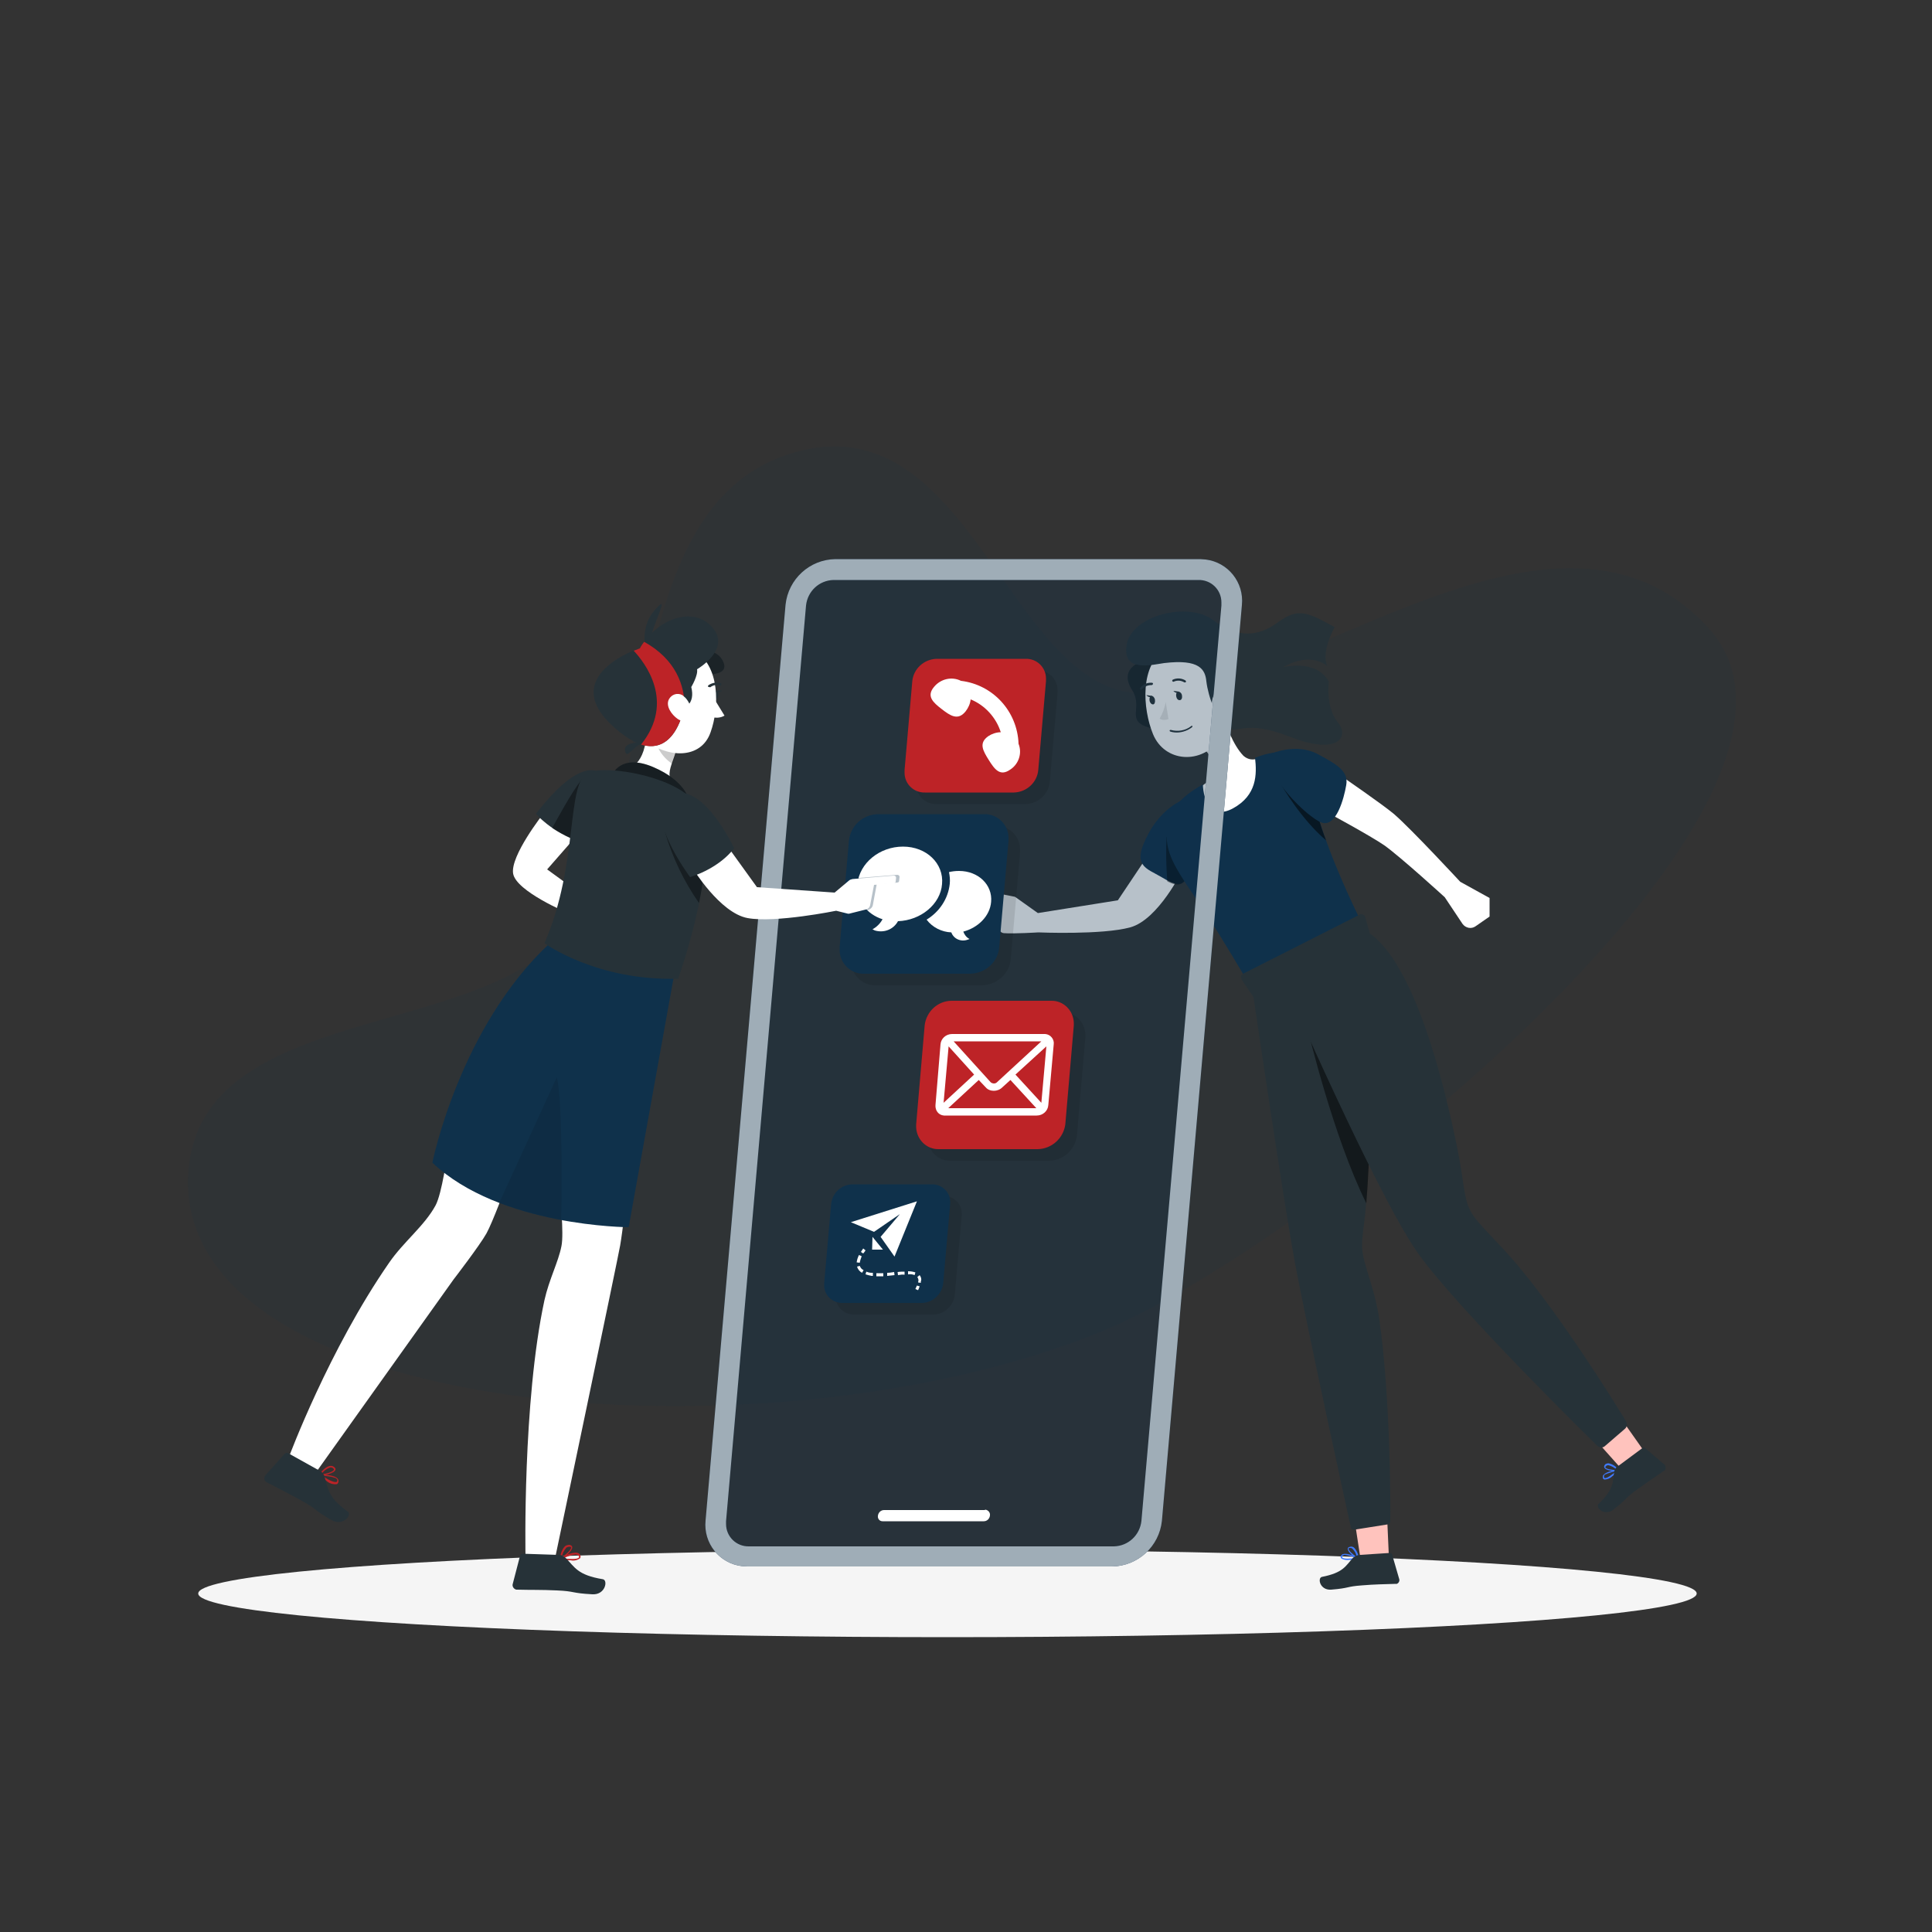 <?xml version="1.0" encoding="utf-8"?>
<!-- Generator: Adobe Illustrator 27.0.0, SVG Export Plug-In . SVG Version: 6.00 Build 0)  -->
<svg version="1.1" id="Calque_1" xmlns="http://www.w3.org/2000/svg" xmlns:xlink="http://www.w3.org/1999/xlink" x="0px" y="0px"
	 viewBox="0 0 500 500" style="enable-background:new 0 0 500 500;" xml:space="preserve">
<rect x="0" y="0" width="500" height="500" fill="#333333" stroke="none"/>
<style type="text/css">
	.st0{opacity:0.1;}
	.st1{fill:#0F314B;}
	.st2{opacity:0.9;fill:#0F314B;enable-background:new    ;}
	.st3{fill:#F5F5F5;}
	.st4{fill:#FFFFFF;}
	.st5{opacity:0.1;enable-background:new    ;}
	.st6{opacity:0.5;enable-background:new    ;}
	.st7{fill:#263238;}
	.st8{opacity:0.3;enable-background:new    ;}
	.st9{opacity:0.53;enable-background:new    ;}
	.st10{fill:#FFC3BD;}
	.st11{fill:#407BFF;}
	.st12{opacity:0.3;fill:#0F314B;}
	.st13{opacity:0.6;fill:#FFFFFF;enable-background:new    ;}
	.st14{fill:#BD2327;}
	.st15{opacity:0.4;enable-background:new    ;}
	.st16{opacity:0.3;clip-path:url(#SVGID_00000141415686537178988880000014434039311418011325_);fill:#0F314B;}
	.st17{opacity:0.2;enable-background:new    ;}
</style>
<g id="freepik--background-simple--inject-1" class="st0">
	<path class="st1" d="M146.8,240.7c25.1-33.1,12.3-110.7,59.2-123.7c42.8-11.9,53.9,54,83.8,61.7c37.2,9.5,110.4-61.9,152.3-16.2
		c40.6,44.3-103,160.1-157.4,182.2c-86.3,35.1-240.9,22.5-235.9-41.8C52.3,259.5,125.2,269.2,146.8,240.7z"/>
	<path class="st2" d="M146.8,240.7c25.1-33.1,12.3-110.7,59.2-123.7c42.8-11.9,53.9,54,83.8,61.7c37.2,9.5,110.4-61.9,152.3-16.2
		c40.6,44.3-103,160.1-157.4,182.2c-86.3,35.1-240.9,22.5-235.9-41.8C52.3,259.5,125.2,269.2,146.8,240.7z"/>
</g>
<g id="freepik--Shadow--inject-1">
	<ellipse id="freepik--path--inject-1" class="st3" cx="245.2" cy="412.4" rx="193.9" ry="11.3"/>
</g>
<g id="freepik--character-2--inject-1">
	<path class="st4" d="M321.8,195.6c-2.7-2.8-4.6-8-5.5-11.4l-4.2,10.1c1.4,1.6,2,3.7,1.6,5.8c0,0.1-0.1,1.8-3,3.5
		c0,0,0.5,10.3,6.6,8.8s9.4-13.6,9.4-13.6l0.4-3.4C327,195.5,324.3,197.8,321.8,195.6z"/>
	<path class="st5" d="M313.1,191.9l-1,2.5c0.8,1,1.3,2.1,1.6,3.3c2.8-3.3,3.1-8.6,3.1-8.6L313.1,191.9z"/>
	<path class="st4" d="M268.7,241.3c0,0,16.5,0.7,23.8-1.3s13.5-14.8,13.5-14.8l-8.4-4.6l-8.3,12.4l-20.7,3.3l-5.9-4.2
		c0,0-12-2.6-12-1s6.2,2.8,6.2,2.8s0.4,7.4,2.9,7.6S268.7,241.3,268.7,241.3z"/>
	<path class="st1" d="M309.1,206c0,0-7.1,1-11.8,9.6s-0.7,9,3.3,11.4s5.9,3,7.8-2.3S313.7,205.4,309.1,206z"/>
	<path class="st6" d="M309,222.3l-2.6-5.4l-4.5-0.3c-0.2,3.8-0.1,7.7,0.2,11.5c2.9,1.5,4.6,1.2,6.1-3.3
		C308.5,224.1,308.8,223.2,309,222.3z"/>
	<path class="st7" d="M294.8,171.5c0,0-5.2,1.8-1.8,7.1s-3.5,8.9,8.1,10.4s0.4-19.6,0.4-19.6L294.8,171.5z"/>
	<path class="st8" d="M294.8,171.5c0,0-5.2,1.8-1.8,7.1s-3.5,8.9,8.1,10.4s0.4-19.6,0.4-19.6L294.8,171.5z"/>
	<path class="st1" d="M339.6,204.7c-1.7-11.3-8.3-11.1-14.8-8.6c0.5,4.3,0.5,9.7-5.7,13.1c-5.5,3-7.7-2-7.8-6.2
		c-5.8,3.3-10.7,7.6-9.1,16c0.9,4.8,5.1,10.1,9.5,16.8c5.2,8,10.5,17.1,10.5,17.1l29.7-15.1C351.9,237.8,341.5,217,339.6,204.7z"/>
	<path class="st9" d="M339.6,204.7c-0.2-1.5-0.6-2.9-1.1-4.3l-4.5-0.8l-2.3,3.7c0,0,5,8.7,11.5,14.2
		C341.6,213.5,340.4,209.1,339.6,204.7z"/>
	<path class="st4" d="M347.5,201.1c0,0,10.2,7,13.3,9.6c4.6,4,17.1,17.5,17.1,17.5l7.6,4.2v4.8l-3.6,2.5c-1.1,0.8-2.6,0.5-3.4-0.6
		c0,0,0,0,0,0l-4.6-6.9c0,0-11.4-10.4-15.6-13.4c-3.6-2.5-15.1-8.7-15.1-8.7L347.5,201.1z"/>
	<path class="st1" d="M328.8,195.1c0,0,6.6-2.9,12.1,0s8.1,4.6,7.5,8.1s-2.6,10.9-6.3,9.7S326.7,200.1,328.8,195.1z"/>
	<path class="st4" d="M317.8,175.8c0.8,7.7,1.2,10.9-2,15.4c-4.8,6.8-14.4,6.1-17.4-1.2c-2.7-6.6-3.5-18,3.4-22.2
		c4.9-3.1,11.4-1.6,14.5,3.4C317.2,172.5,317.7,174.1,317.8,175.8L317.8,175.8z"/>
	<path class="st5" d="M301.7,181.7c-0.3,1.5-0.8,2.9-1.6,4.3c0.7,0.4,1.5,0.4,2.3,0.1L301.7,181.7z"/>
	<path class="st7" d="M306.8,176.6c0,0,0.1-0.1,0.1-0.1c0.1-0.1,0-0.3-0.1-0.4l0,0c-1-0.6-2.2-0.7-3.3-0.2c-0.1,0.1-0.2,0.3-0.1,0.4
		c0.1,0.1,0.3,0.2,0.4,0.1c0.9-0.4,1.9-0.3,2.7,0.2C306.6,176.6,306.7,176.6,306.8,176.6z"/>
	<path class="st7" d="M295.4,178.5l0.1-0.1c0.6-0.7,1.5-1.1,2.5-1.1c0.2,0,0.3-0.1,0.4-0.3l0,0c0-0.2-0.1-0.3-0.3-0.3
		c-1.2-0.1-2.3,0.4-3,1.3c-0.1,0.1-0.1,0.3,0,0.4C295.1,178.5,295.2,178.6,295.4,178.5L295.4,178.5z"/>
	<path class="st7" d="M305.9,180c0.1,0.6-0.1,1.2-0.6,1.2s-0.8-0.4-0.9-1s0.1-1.2,0.5-1.2S305.8,179.3,305.9,180z"/>
	<path class="st7" d="M298.9,181.1c0.1,0.6-0.1,1.2-0.5,1.2s-0.8-0.4-0.9-1s0.1-1.2,0.5-1.2S298.8,180.5,298.9,181.1z"/>
	<path class="st7" d="M298.2,180.1l-1.5-0.2C296.6,179.9,297.6,180.9,298.2,180.1z"/>
	<path class="st7" d="M305.2,179l-1.5-0.2C303.6,178.8,304.6,179.8,305.2,179z"/>
	<path class="st7" d="M307.4,188.9c0.4-0.2,0.7-0.4,1.1-0.7c0.1-0.1,0.1-0.2,0.1-0.3c0,0,0,0,0,0l0,0c-0.1-0.1-0.2-0.1-0.3,0
		c-1.5,1.2-3.5,1.5-5.3,1c-0.1,0-0.2,0-0.3,0.1c0,0,0,0,0,0c0,0.1,0,0.2,0.1,0.3c0,0,0,0,0,0C304.3,189.8,305.9,189.6,307.4,188.9z"
		/>
	<path class="st7" d="M301.3,171.6c-3,0.4-11,2.6-9.7-4.8s15.6-11.2,22.2-6.4s11.7,4.5,17,0.6s7.8-2.4,14.6,1.3
		c0,0-3.6,6.3-1.9,10.1c0,0-4-4-11.5,0.3c0,0,8.6-2.3,11.9,3.7c0,0-0.9,6.6,2.3,10.5s-0.1,8.6-12.3,3.8s-13.5-0.4-16.3-2.5
		s-4.9-7.8-5.4-11.9C311.9,173.3,310.5,170.5,301.3,171.6z"/>
	<path class="st4" d="M318.9,181.1c-0.2,1.5-1,2.8-2.1,3.7c-1.6,1.2-3.1,0-3.2-1.9c-0.1-1.7,0.5-4.3,2.4-4.8c1.4-0.3,2.7,0.6,3,2
		C318.9,180.5,318.9,180.8,318.9,181.1L318.9,181.1z"/>
	<path class="st10" d="M359,393c0.3,6.4,0.5,11.5,0.5,11.5l-7.1,0.8c0,0-0.7-4.3-1.7-11L359,393z"/>
	<path class="st11" d="M349.2,403.7c-0.7,0.1-1.5,0-2.1-0.4c-0.2-0.2-0.2-0.5,0-0.7c0.1-0.2,0.3-0.4,0.5-0.4
		c1.2-0.4,3.7,0.9,3.8,0.9c0.1,0,0.1,0.1,0.1,0.2c0,0.1-0.1,0.1-0.1,0.1C350.7,403.6,350,403.7,349.2,403.7z M348,402.4
		c-0.1,0-0.2,0-0.3,0.1c-0.1,0-0.3,0.1-0.3,0.2c-0.1,0.2-0.1,0.3,0,0.4c0.4,0.4,2.1,0.3,3.5,0.1C349.9,402.8,349,402.5,348,402.4
		L348,402.4z"/>
	<path class="st11" d="M351.4,403.4L351.4,403.4c-0.9-0.3-2.7-1.8-2.6-2.6c0-0.2,0.1-0.4,0.6-0.5c0.4-0.1,0.7,0,1,0.2
		c0.7,0.7,1.1,1.7,1.3,2.7c0,0.1,0,0.2-0.1,0.2C351.5,403.4,351.4,403.4,351.4,403.4L351.4,403.4z M349.4,400.6L349.4,400.6
		c-0.4,0-0.4,0.2-0.4,0.2c0,0.5,1.2,1.6,2.1,2.1c-0.1-0.8-0.5-1.5-1.1-2.1C349.9,400.7,349.7,400.6,349.4,400.6z"/>
	<path class="st7" d="M352,402.4l7.7-0.5c0.3,0,0.6,0.2,0.6,0.5l1.8,6.2c0.2,0.5-0.1,1.1-0.6,1.3c0,0,0,0-0.1,0c-0.1,0-0.1,0-0.2,0
		c-2.8,0.1-5.3,0.1-8.8,0.4c-4.1,0.3-3,0.7-7.9,1.1c-2.9,0.2-3.6-3-2.4-3.3c5.6-1.1,6.1-2.8,8.1-5
		C350.9,402.6,351.4,402.4,352,402.4z"/>
	<path class="st7" d="M354.7,242.2l-1.4-4.9c-0.2-0.5-0.7-0.8-1.3-0.7c0,0-0.1,0-0.1,0.1L321.7,252c-0.5,0.3-0.7,0.9-0.4,1.4
		c0,0,0,0.1,0,0.1l3.1,4.5c0,0,7.5,51.1,10.6,68.1c3.2,17.3,14.6,69.2,14.6,69.2c0.1,0.4,0.4,0.6,0.8,0.6l8.8-1.4
		c0.3-0.1,0.6-0.4,0.6-0.7c0.1-4.4,0-32.4-2.8-52.1c-1-7.1-3.4-12.7-4.2-16.6c-0.9-4.3,0.5-7.2,1-17.5
		C354.9,288,356.2,257.3,354.7,242.2z"/>
	<path class="st6" d="M353.9,307.4c0.4-6.5,0.7-14.3,1-22.3l-8.8-14.8l-3.9-8.7l-3.7,5c0,0,6.5,27.5,15.1,44.8
		C353.7,310.2,353.8,308.9,353.9,307.4z"/>
	<path class="st10" d="M420.5,368.5c3.7,5.2,6.1,8.7,6.1,8.7l-5.6,4.5l-7.4-8.3L420.5,368.5z"/>
	<path class="st11" d="M417.2,382.1c-0.5,0.5-1.3,0.8-2,0.8c-0.3-0.1-0.4-0.3-0.4-0.6c0-0.2,0-0.5,0.2-0.6c0.8-1,3.6-1.3,3.7-1.3
		c0.1,0,0.1,0,0.2,0.1c0,0.1,0,0.1,0,0.2C418.3,381.2,417.8,381.6,417.2,382.1z M415.4,381.6c-0.1,0.1-0.2,0.1-0.2,0.2
		c-0.1,0.1-0.1,0.2-0.1,0.4c0,0.2,0.1,0.3,0.2,0.3c0.5,0.2,2-0.9,3-1.8C417.3,380.9,416.3,381.2,415.4,381.6L415.4,381.6z"/>
	<path class="st11" d="M418.8,380.6L418.8,380.6c-1,0.2-3.3,0-3.6-0.8c-0.1-0.2-0.1-0.4,0.2-0.8c0.2-0.2,0.6-0.3,0.9-0.3
		c1,0.2,1.9,0.8,2.5,1.6c0,0.1,0,0.1,0,0.2C418.8,380.6,418.8,380.6,418.8,380.6z M415.7,379.4L415.7,379.4
		c-0.3,0.2-0.3,0.4-0.2,0.4c0.2,0.4,1.9,0.7,2.9,0.6c-0.6-0.6-1.3-1-2.1-1.2C416,379.2,415.8,379.2,415.7,379.4L415.7,379.4z"/>
	<path class="st7" d="M418.8,379.4l6.2-4.6c0.2-0.2,0.6-0.2,0.8,0l4.9,4.2c0.4,0.3,0.5,1,0.2,1.4c0,0,0,0,0,0.1
		c0,0.1-0.1,0.1-0.2,0.1c-2.3,1.6-4.4,3-7.2,5c-3.3,2.4-2.2,2.2-6,5.1c-2.3,1.8-4.7-0.6-3.8-1.5c4.1-3.9,3.6-5.6,4.1-8.6
		C417.9,380.2,418.3,379.7,418.8,379.4z"/>
	<path class="st7" d="M332.5,254.5c0,0,23.2,53.4,34.1,69.3c9.7,14.1,46.7,50.3,46.7,50.3c0.6,0.6,1.5,0.7,2.1,0.1l5.1-4.4
		c0.6-0.5,0.7-1.3,0.3-2c-3.1-5.1-16.4-26.5-28-40.3c-4.6-5.5-9.1-9.6-11.3-12.6c-2.9-4-2.2-7.3-4.5-18.5
		c-4.3-20.8-12.6-51.4-25.2-56.3L332.5,254.5z"/>
</g>
<g id="freepik--Device--inject-1">
	<path class="st12" d="M287.8,405.4h-94.4c-5.9,0.1-10.7-4.6-10.9-10.5c0-0.5,0-0.9,0.1-1.4l20.7-237c0.7-6.6,6.2-11.7,12.9-11.8
		h94.4c5.9-0.1,10.7,4.6,10.9,10.5c0,0.5,0,0.9-0.1,1.4l-20.7,237C300,400.2,294.5,405.3,287.8,405.4z"/>
	<path class="st1" d="M310.6,144.7h-94.4c-6.7,0.1-12.2,5.2-12.9,11.8l-20.7,237c-0.6,5.9,3.6,11.1,9.4,11.8c0.4,0,0.9,0.1,1.4,0.1
		h94.4c6.7-0.1,12.2-5.2,12.9-11.8l20.7-237c0.6-5.9-3.6-11.1-9.4-11.8C311.5,144.8,311.1,144.7,310.6,144.7z M295.4,393.6
		c-0.4,3.7-3.4,6.5-7.1,6.6h-94.4c-3.3,0.1-6-2.5-6-5.8c0-0.2,0-0.5,0-0.7l20.7-237c0.4-3.7,3.4-6.5,7.1-6.6h94.4
		c3.3-0.1,6,2.5,6,5.8c0,0.3,0,0.5,0,0.8L295.4,393.6z"/>
	<path class="st13" d="M310.6,144.7h-94.4c-6.7,0.1-12.2,5.2-12.9,11.8l-20.7,237c-0.6,5.9,3.6,11.1,9.4,11.8c0.4,0,0.9,0.1,1.4,0.1
		h94.4c6.7-0.1,12.2-5.2,12.9-11.8l20.7-237c0.6-5.9-3.6-11.1-9.4-11.8C311.5,144.8,311.1,144.7,310.6,144.7z M295.4,393.6
		c-0.4,3.7-3.4,6.5-7.1,6.6h-94.4c-3.3,0.1-6-2.5-6-5.8c0-0.2,0-0.5,0-0.7l20.7-237c0.4-3.7,3.4-6.5,7.1-6.6h94.4
		c3.3-0.1,6,2.5,6,5.8c0,0.3,0,0.5,0,0.8L295.4,393.6z"/>
	<path class="st4" d="M254.8,390.8h-26c-0.8,0-1.5,0.6-1.6,1.5c-0.1,0.7,0.4,1.4,1.2,1.4c0.1,0,0.1,0,0.2,0h26
		c0.8,0,1.5-0.6,1.6-1.5c0.1-0.7-0.4-1.4-1.2-1.5C254.9,390.8,254.8,390.8,254.8,390.8z"/>
	<path class="st5" d="M254.1,255h-27.5c-3.4,0.1-6.3-2.7-6.3-6.1c0-0.3,0-0.5,0-0.8l2.4-27.5c0.4-3.9,3.6-6.8,7.5-6.9h27.5
		c3.4-0.1,6.3,2.7,6.3,6.1c0,0.3,0,0.5,0,0.8l-2.4,27.5C261.3,252,258,254.9,254.1,255z"/>
	<path class="st1" d="M251.1,252h-27.5c-3.4,0.1-6.3-2.7-6.3-6.1c0-0.3,0-0.5,0-0.8l2.4-27.5c0.4-3.9,3.6-6.8,7.5-6.9h27.5
		c3.4-0.1,6.3,2.7,6.3,6.1c0,0.3,0,0.5,0,0.8l-2.4,27.5C258.3,249,255,251.9,251.1,252z"/>
	<path class="st4" d="M243.8,228.8c0.5-5.3-4-9.7-10.1-9.7s-11.3,4.3-11.8,9.7c-0.4,4.2,2.4,7.8,6.5,9.1c-0.6,1.1-1.5,2-2.6,2.6
		c0.2,0.1,0.4,0.2,0.6,0.3c2.3,0.7,4.8-0.2,6-2.4C238.3,238.2,243.4,234,243.8,228.8z"/>
	<path class="st4" d="M256.5,233.4c0.4-4.4-3.3-8-8.3-8c-0.9,0-1.8,0.1-2.6,0.3c0.2,1,0.3,2,0.2,3c-0.4,3.9-2.7,7.3-6,9.3
		c1.5,2,3.9,3.2,6.4,3.3c0.6,1.7,2.5,2.5,4.2,1.9c0,0,0,0,0,0c0.2-0.1,0.4-0.1,0.5-0.2c-0.8-0.4-1.3-1.1-1.6-1.9
		C253.1,240.1,256.2,237.1,256.5,233.4z"/>
	<path class="st5" d="M241.5,340.2h-20.5c-2.6,0-4.7-2-4.7-4.5c0-0.2,0-0.4,0-0.6l1.8-20.5c0.3-2.9,2.7-5.1,5.6-5.1h20.5
		c2.6,0,4.7,2,4.7,4.5c0,0.2,0,0.4,0,0.6l-1.8,20.5C246.8,337.9,244.4,340.2,241.5,340.2z"/>
	<path class="st5" d="M271.6,300.4H246c-3.2,0.1-5.8-2.5-5.9-5.7c0-0.2,0-0.5,0-0.7l2.2-25.6c0.4-3.6,3.4-6.4,7-6.4H275
		c3.2-0.1,5.8,2.5,5.9,5.7c0,0.2,0,0.5,0,0.7l-2.2,25.6C278.2,297.6,275.2,300.3,271.6,300.4z"/>
	<path class="st14" d="M268.6,297.4H243c-3.2,0.1-5.8-2.5-5.9-5.7c0-0.2,0-0.5,0-0.7l2.2-25.6c0.4-3.6,3.4-6.4,7-6.4H272
		c3.2-0.1,5.8,2.5,5.9,5.7c0,0.2,0,0.5,0,0.7l-2.2,25.6C275.2,294.6,272.2,297.3,268.6,297.4z"/>
	<path class="st1" d="M238.5,337.2h-20.5c-2.6,0-4.7-2-4.7-4.5c0-0.2,0-0.4,0-0.6l1.8-20.5c0.3-2.9,2.7-5.1,5.6-5.1h20.5
		c2.6,0,4.7,2,4.7,4.5c0,0.2,0,0.4,0,0.6l-1.8,20.5C243.8,334.9,241.4,337.2,238.5,337.2z"/>
	<path class="st4" d="M270.2,267.6h-23.8c-1.6,0-2.9,1.2-3,2.7l-1.3,15.7c-0.1,1.4,0.8,2.6,2.2,2.7c0.1,0,0.2,0,0.3,0h23.7
		c1.6,0,2.9-1.2,3-2.7l1.4-15.7c0.2-1.3-0.8-2.6-2.2-2.7C270.5,267.6,270.4,267.6,270.2,267.6z M252.1,278.1l-7.9,7.3l1.3-14.6
		L252.1,278.1z M246.8,269.5h22.7l-11.5,10.6c-0.4,0.4-1.1,0.4-1.6,0c0,0,0,0,0,0L246.8,269.5z M253.3,279.5l1.8,1.9
		c0.5,0.6,1.3,0.9,2.1,0.9c0.8,0,1.6-0.3,2.2-0.9l2.1-1.9l6.7,7.3h-22.8L253.3,279.5z M262.8,278.1l8-7.3l-1.3,14.6L262.8,278.1z"/>
	<polygon class="st4" points="220.2,316.3 226.2,318.8 232.9,314.2 227.9,320.1 231.5,325.2 237.3,310.9 	"/>
	<polygon class="st4" points="225.8,320.1 228.5,323.4 225.7,323.4 	"/>
	<path class="st4" d="M223.4,324.4l-0.6-0.4c0.2-0.3,0.4-0.6,0.6-0.9l0.6,0.5C223.8,323.9,223.6,324.2,223.4,324.4z"/>
	<path class="st4" d="M223.1,329.4c-0.6-0.3-1.1-0.9-1.3-1.6l0.7-0.2c0.2,0.5,0.5,0.9,1,1.1L223.1,329.4z M222.5,326.8l-0.8-0.1
		c0.1-0.7,0.3-1.3,0.6-1.9l0.7,0.3C222.8,325.7,222.6,326.2,222.5,326.8L222.5,326.8z"/>
	<path class="st4" d="M238.3,332l-0.7-0.1c0-0.2,0.1-0.4,0.1-0.5c0-0.3-0.1-0.6-0.3-0.9l0.6-0.5c0.3,0.4,0.5,0.9,0.4,1.4
		C238.3,331.5,238.3,331.8,238.3,332z M227.6,330.3h-0.8v-0.8c0.6,0,1.2,0,1.8,0v0.8H227.6z M229.6,330.2v-0.8
		c0.6,0,1.2-0.1,1.8-0.2l0.1,0.8L229.6,330.2z M225.9,330.2h-0.3c-0.5-0.1-1-0.2-1.6-0.4l0.2-0.7c0.5,0.2,0.9,0.3,1.4,0.3h0.3
		L225.9,330.2z M236.7,330c-0.5-0.2-1.1-0.3-1.7-0.2V329c0.7,0,1.3,0.1,1.9,0.3L236.7,330z M232.4,330l-0.1-0.8
		c0.6-0.1,1.3-0.1,1.8-0.1v0.8C233.6,329.8,233,329.9,232.4,330L232.4,330z"/>
	<path class="st4" d="M237.6,333.9l-0.7-0.3c0.1-0.3,0.3-0.6,0.4-0.9l0.7,0.2C237.9,333.2,237.8,333.5,237.6,333.9z"/>
	<path class="st5" d="M265.4,208.1h-23c-2.9,0.1-5.3-2.2-5.3-5.1c0-0.2,0-0.4,0-0.7l2-23c0.3-3.2,3-5.7,6.3-5.8h23
		c2.9-0.1,5.3,2.2,5.3,5.1c0,0.2,0,0.4,0,0.7l-2,23C271.4,205.5,268.7,208,265.4,208.1z"/>
	<path class="st14" d="M262.4,205.1h-23c-2.9,0.1-5.3-2.2-5.3-5.1c0-0.2,0-0.4,0-0.7l2-23c0.3-3.2,3-5.7,6.3-5.8h23
		c2.9-0.1,5.3,2.2,5.3,5.1c0,0.2,0,0.4,0,0.7l-2,23C268.4,202.5,265.7,205,262.4,205.1z"/>
	<path class="st4" d="M263.6,192.5c-0.3-8.4-6.6-15.3-14.9-16.3c-2.4-1.2-5.3-0.5-7,1.6c-2,2.4-0.2,4,2,5.7s4.2,3.1,6.2,0.6
		c0.7-0.9,1.2-2,1.3-3.1c3.7,1.5,6.6,4.7,7.8,8.5c-1.1,0-2.3,0.4-3.2,1c-2.6,1.8-1.4,3.8,0.1,6.2c1.5,2.4,2.9,4.3,5.5,2.5
		C263.6,197.8,264.6,195,263.6,192.5z"/>
</g>
<g id="freepik--character-1--inject-1">
	<path class="st7" d="M166.9,192.3c0,0-5.8-0.8-5.1,2.2C162.3,196.7,164.2,192.4,166.9,192.3z"/>
	<path class="st4" d="M161.8,199.1c0,0,4.8-0.1,5.5-8.8c0,0,4.6-1.6,7.1,1.2s-3.4,8.3-0.1,11.2C174.4,202.8,171.1,204.6,161.8,199.1
		z"/>
	<path class="st7" d="M179.5,168.4c0,0,6.2-1.3,7.8,3.2s-9.1,2.5-9.1,2.5L179.5,168.4z"/>
	<path class="st8" d="M179.5,168.4c0,0,6.2-1.3,7.8,3.2s-9.1,2.5-9.1,2.5L179.5,168.4z"/>
	<path class="st7" d="M184.5,179.7c0.1-0.6,0.5-1,0.9-0.9s0.6,0.6,0.5,1.2s-0.5,1-0.9,0.9S184.4,180.2,184.5,179.7z"/>
	<path class="st4" d="M184.8,180.8l2.7,4.4c-1,0.6-2.3,0.7-3.4,0.3L184.8,180.8z"/>
	<path class="st4" d="M164.5,176.9c-0.3,7.4-0.6,10.6,2.7,14.7c5.3,4.5,14.2,5.1,16.7-2.1c2.3-6.4,2.5-17.4-4.4-21.2
		c-4.9-2.7-11.1-0.8-13.7,4.1C164.9,173.8,164.5,175.3,164.5,176.9z"/>
	<path class="st7" d="M183.6,177.8c0.1,0.1,0.2,0.1,0.3,0c0.7-0.5,1.6-0.7,2.4-0.4c0.2,0.1,0.4,0,0.4-0.2c0.1-0.2,0-0.4-0.2-0.4
		c-1.1-0.3-2.2-0.1-3.1,0.5c-0.2,0.1-0.2,0.3-0.1,0.5c0,0,0,0,0,0l0,0C183.5,177.8,183.5,177.8,183.6,177.8z"/>
	<path class="st7" d="M158.4,200.6c0,0,2.1-5.7,10.6-2.1s9.3,8.6,9.3,8.6L158.4,200.6z"/>
	<path class="st15" d="M158.4,200.6c0,0,2.1-5.7,10.6-2.1s9.3,8.6,9.3,8.6L158.4,200.6z"/>
	<path class="st4" d="M162.3,308.5c0,0-1.2,10.4-1.8,13.8c-0.5,3-17,81.7-17,81.7l-7.5-1.2c0,0-0.8-39.9,4.9-66.3
		c1.2-5.4,3.6-9.9,4.4-14c0.7-3.3-0.4-13.5-0.4-13.5L162.3,308.5z"/>
	<path class="st4" d="M131,306.8c0,0-3.5,9.5-5.1,12.4c-1.8,3.2-8.5,11.9-8.5,11.9l-35.8,50.2l-6.8-4.3c0,0,10.3-27.7,25.9-50.2
		c3.7-5.4,9.1-9.5,12-14.8c1.7-3.1,3.1-13.6,3.1-13.6L131,306.8z"/>
	<path class="st4" d="M140.6,210.6c0,0-8.6,10.9-7.8,15.5s14.2,10.2,14.2,10.2l3.4-4.9l-8.8-6.4l8.4-9.6L140.6,210.6z"/>
	<path class="st7" d="M154.8,199.7c-1.1-0.5-5.8-2.4-16.1,10.9c0,0,3.7,4.6,11.7,7.4C150.4,218,159.4,201.9,154.8,199.7z"/>
	<path class="st15" d="M150.4,218c0,0,1.5-2.7,3-6c-0.2-5.7-0.9-12.8-2.9-10.2c-2.7,3.4-6.3,10.2-7.6,12.5
		C145.2,215.8,147.8,217.1,150.4,218z"/>
	<path class="st1" d="M142.4,244c9.9,5.3,20.7,8.4,31.9,9.2l-11.6,64.4c0,0-33.3-0.1-50.8-16.7C111.9,300.9,118.9,265.8,142.4,244z"
		/>
	<path class="st7" d="M140.9,244.1c0,0,13.4,9.8,34.6,9.2c0,0,12.2-33.8,4.6-45.2c-4.7-7.1-22.9-10.2-27.8-8.2
		C146.4,202.3,149.9,223.5,140.9,244.1z"/>
	<path class="st5" d="M144.1,278.8l-14.9,32.5c5.2,1.9,10.6,3.4,16,4.4C145.3,315.7,145.8,285.4,144.1,278.8z"/>
	<path class="st15" d="M174.5,213.6l-2.4,1.7c1.9,6.6,4.9,12.8,8.8,18.4c1-4.7,1.6-9.5,1.7-14.3l-5.3-4.4L174.5,213.6z"/>
	<g>
		<defs>
			<polygon id="SVGID_1_" points="218.8,226.5 217.6,240.7 245.5,235.8 238.5,225.6 219.5,226.5 			"/>
		</defs>
		<clipPath id="SVGID_00000145058267002246985010000008401637505390173109_">
			<use xlink:href="#SVGID_1_"  style="overflow:visible;"/>
		</clipPath>
		<path style="opacity:0.3;clip-path:url(#SVGID_00000145058267002246985010000008401637505390173109_);fill:#0F314B;" d="
			M187.3,218l8.3,11.5l20.8,1.4l3.8-3.2c0.3-0.2,0.6-0.3,0.9-0.4l11.1-0.9c0.3,0,0.6,0.2,0.6,0.5c0,0,0,0,0,0.1l-0.1,0.9
			c0,0.3-0.2,0.5-0.5,0.5l-5.3,0.4l-1,5.4c-0.1,0.6-0.6,1.1-1.2,1.3l-4.1,1c-0.3,0.1-0.5,0.1-0.8,0l-2.9-0.7c0,0-16.2,3.3-23.6,2
			s-14.7-13.4-14.7-13.4L187.3,218z"/>
	</g>
	<path class="st4" d="M187.9,218.5l8,11.1L216,231l3.7-3.1c0.2-0.2,0.5-0.3,0.9-0.4l10.7-0.9c0.3,0,0.6,0.2,0.6,0.5c0,0,0,0,0,0.1
		l-0.1,0.9c0,0.3-0.2,0.5-0.5,0.5l-5.1,0.4l-1,5.2c-0.1,0.6-0.6,1.1-1.2,1.2l-4,1c-0.3,0.1-0.5,0.1-0.8,0l-2.8-0.7
		c0,0-15.7,3.2-22.9,1.9s-14.3-13-14.3-13L187.9,218.5z"/>
	<path class="st7" d="M178.6,227c0,0-12.9-17.2-4.9-21.2s16.3,13.7,16.3,13.7S186.7,224.4,178.6,227z"/>
	<path class="st14" d="M145.1,403.5c-0.1,0-0.1-0.1-0.1-0.2c0-0.1,0-0.2,0.1-0.2c0.1-0.1,3.1-1.6,4.4-1.2c0.3,0.1,0.5,0.2,0.6,0.5
		c0.2,0.3,0.2,0.6,0,0.9c-0.7,0.5-1.6,0.7-2.4,0.5C146.8,403.8,146,403.7,145.1,403.5z M145.8,403.3c1.5,0.2,3.6,0.3,4-0.2
		c0.1-0.1,0.1-0.2,0-0.4c-0.1-0.1-0.2-0.3-0.4-0.3c-0.1,0-0.3-0.1-0.4-0.1C147.9,402.4,146.8,402.8,145.8,403.3L145.8,403.3z"/>
	<path class="st14" d="M145,403.5c-0.1,0-0.1-0.1-0.1-0.2c0-0.1,0.3-2.3,1.4-3.2c0.3-0.2,0.7-0.3,1.1-0.3c0.5,0.1,0.7,0.4,0.7,0.6
		c0.1,0.9-1.9,2.6-2.9,3.1h-0.1C145.1,403.6,145,403.5,145,403.5z M147.3,400.3c-0.2,0-0.5,0.1-0.7,0.2c-0.6,0.7-1.1,1.6-1.2,2.5
		c1-0.6,2.4-1.9,2.4-2.5c0,0,0-0.2-0.4-0.2H147.3z"/>
	<path class="st7" d="M144.3,402.4l-9-0.3c-0.3,0-0.6,0.2-0.7,0.5l-1.9,7.3c-0.2,0.6,0.2,1.3,0.9,1.5c0.1,0,0.2,0,0.3,0
		c3.3,0.1,6.2,0,10.2,0.2c4.8,0.2,3.6,0.7,9.2,1c3.4,0.2,4.1-3.7,2.7-3.9c-6.6-1.1-7.2-3.1-9.6-5.5
		C145.8,402.6,145.1,402.3,144.3,402.4z"/>
	<path class="st14" d="M82.7,381.9c-0.1-0.1-0.1-0.1-0.1-0.2c0-0.1,0.1-0.1,0.2-0.1c0.2,0,3.5,0,4.5,1c0.2,0.2,0.3,0.4,0.3,0.7
		c0,0.3-0.1,0.6-0.4,0.8c-0.9,0.1-1.7-0.1-2.4-0.6C84.1,382.9,83.4,382.4,82.7,381.9z M83.4,381.9c1.2,0.9,3.1,1.9,3.7,1.6
		c0.1,0,0.2-0.1,0.2-0.4c0-0.2-0.1-0.3-0.2-0.4c-0.1-0.1-0.2-0.2-0.3-0.2C85.7,382.1,84.5,382,83.4,381.9L83.4,381.9z"/>
	<path class="st14" d="M82.6,381.8c0-0.1,0-0.1,0-0.2c0.1-0.1,1.3-1.9,2.7-2.2c0.4-0.1,0.8,0,1.1,0.2c0.4,0.3,0.5,0.6,0.4,0.8
		c-0.3,0.9-2.9,1.5-4,1.4c0,0-0.1,0-0.1,0C82.7,381.9,82.6,381.9,82.6,381.8z M86.1,379.9c-0.2-0.1-0.5-0.2-0.7-0.1
		c-0.9,0.3-1.7,0.9-2.2,1.7c1.2,0,3-0.6,3.2-1.1c0,0,0.1-0.2-0.2-0.4L86.1,379.9L86.1,379.9z"/>
	<path class="st7" d="M82.5,380.5l-7.9-4.4c-0.3-0.2-0.7-0.1-0.9,0.1l-5,5.6c-0.4,0.5-0.4,1.3,0.1,1.7c0,0,0,0,0,0l0.2,0.1
		c2.9,1.5,5.5,2.8,9.1,4.8c4.2,2.3,2.8,2.2,7.7,5c3,1.7,5.4-1.4,4.2-2.2c-5.4-3.9-5-6-6.1-9.3C83.7,381.3,83.2,380.8,82.5,380.5z"/>
	<path class="st7" d="M177,183.2c0,0,3-1,1.9-5.4c0,0,1.8-3,1.5-4.6c0,0,9-5.2,3.9-10.9s-14.5-1.9-18.6,5.4c0,0-21.9,7.1-6.7,20.6
		C173.9,201.5,177,183.2,177,183.2z"/>
	<path class="st7" d="M167.9,170.9c0,0-3.4-7.5,1.7-13.2S166.2,165.6,167.9,170.9z"/>
	<path class="st14" d="M177,183.2c0.1,0,0.2-0.1,0.2-0.1c0-5.6-2.2-12.4-10.5-17c-0.4,0.5-0.8,1.1-1.1,1.7c0,0-0.6,0.2-1.6,0.6
		c2.9,3.1,10.8,13.2,1.9,24.3C174.9,195.5,177,183.2,177,183.2z"/>
	<path class="st4" d="M177.4,180.6c1,1.1,1.6,2.6,1.5,4.1c-0.1,2-2.1,2.4-3.6,1.3c-1.4-1-3.1-3.2-2.2-5c0.7-1.3,2.2-1.8,3.5-1.1
		C176.8,180.1,177.1,180.3,177.4,180.6z"/>
	<path class="st7" d="M185.3,178.8l1.6-0.1C186.9,178.7,185.8,179.7,185.3,178.8z"/>
	<path class="st17" d="M170.4,193.7c0.8,1.6,2.1,3,3.6,4c0.3-0.9,0.7-1.8,0.9-2.8C173.4,194.8,171.9,194.3,170.4,193.7z"/>
</g>
</svg>
